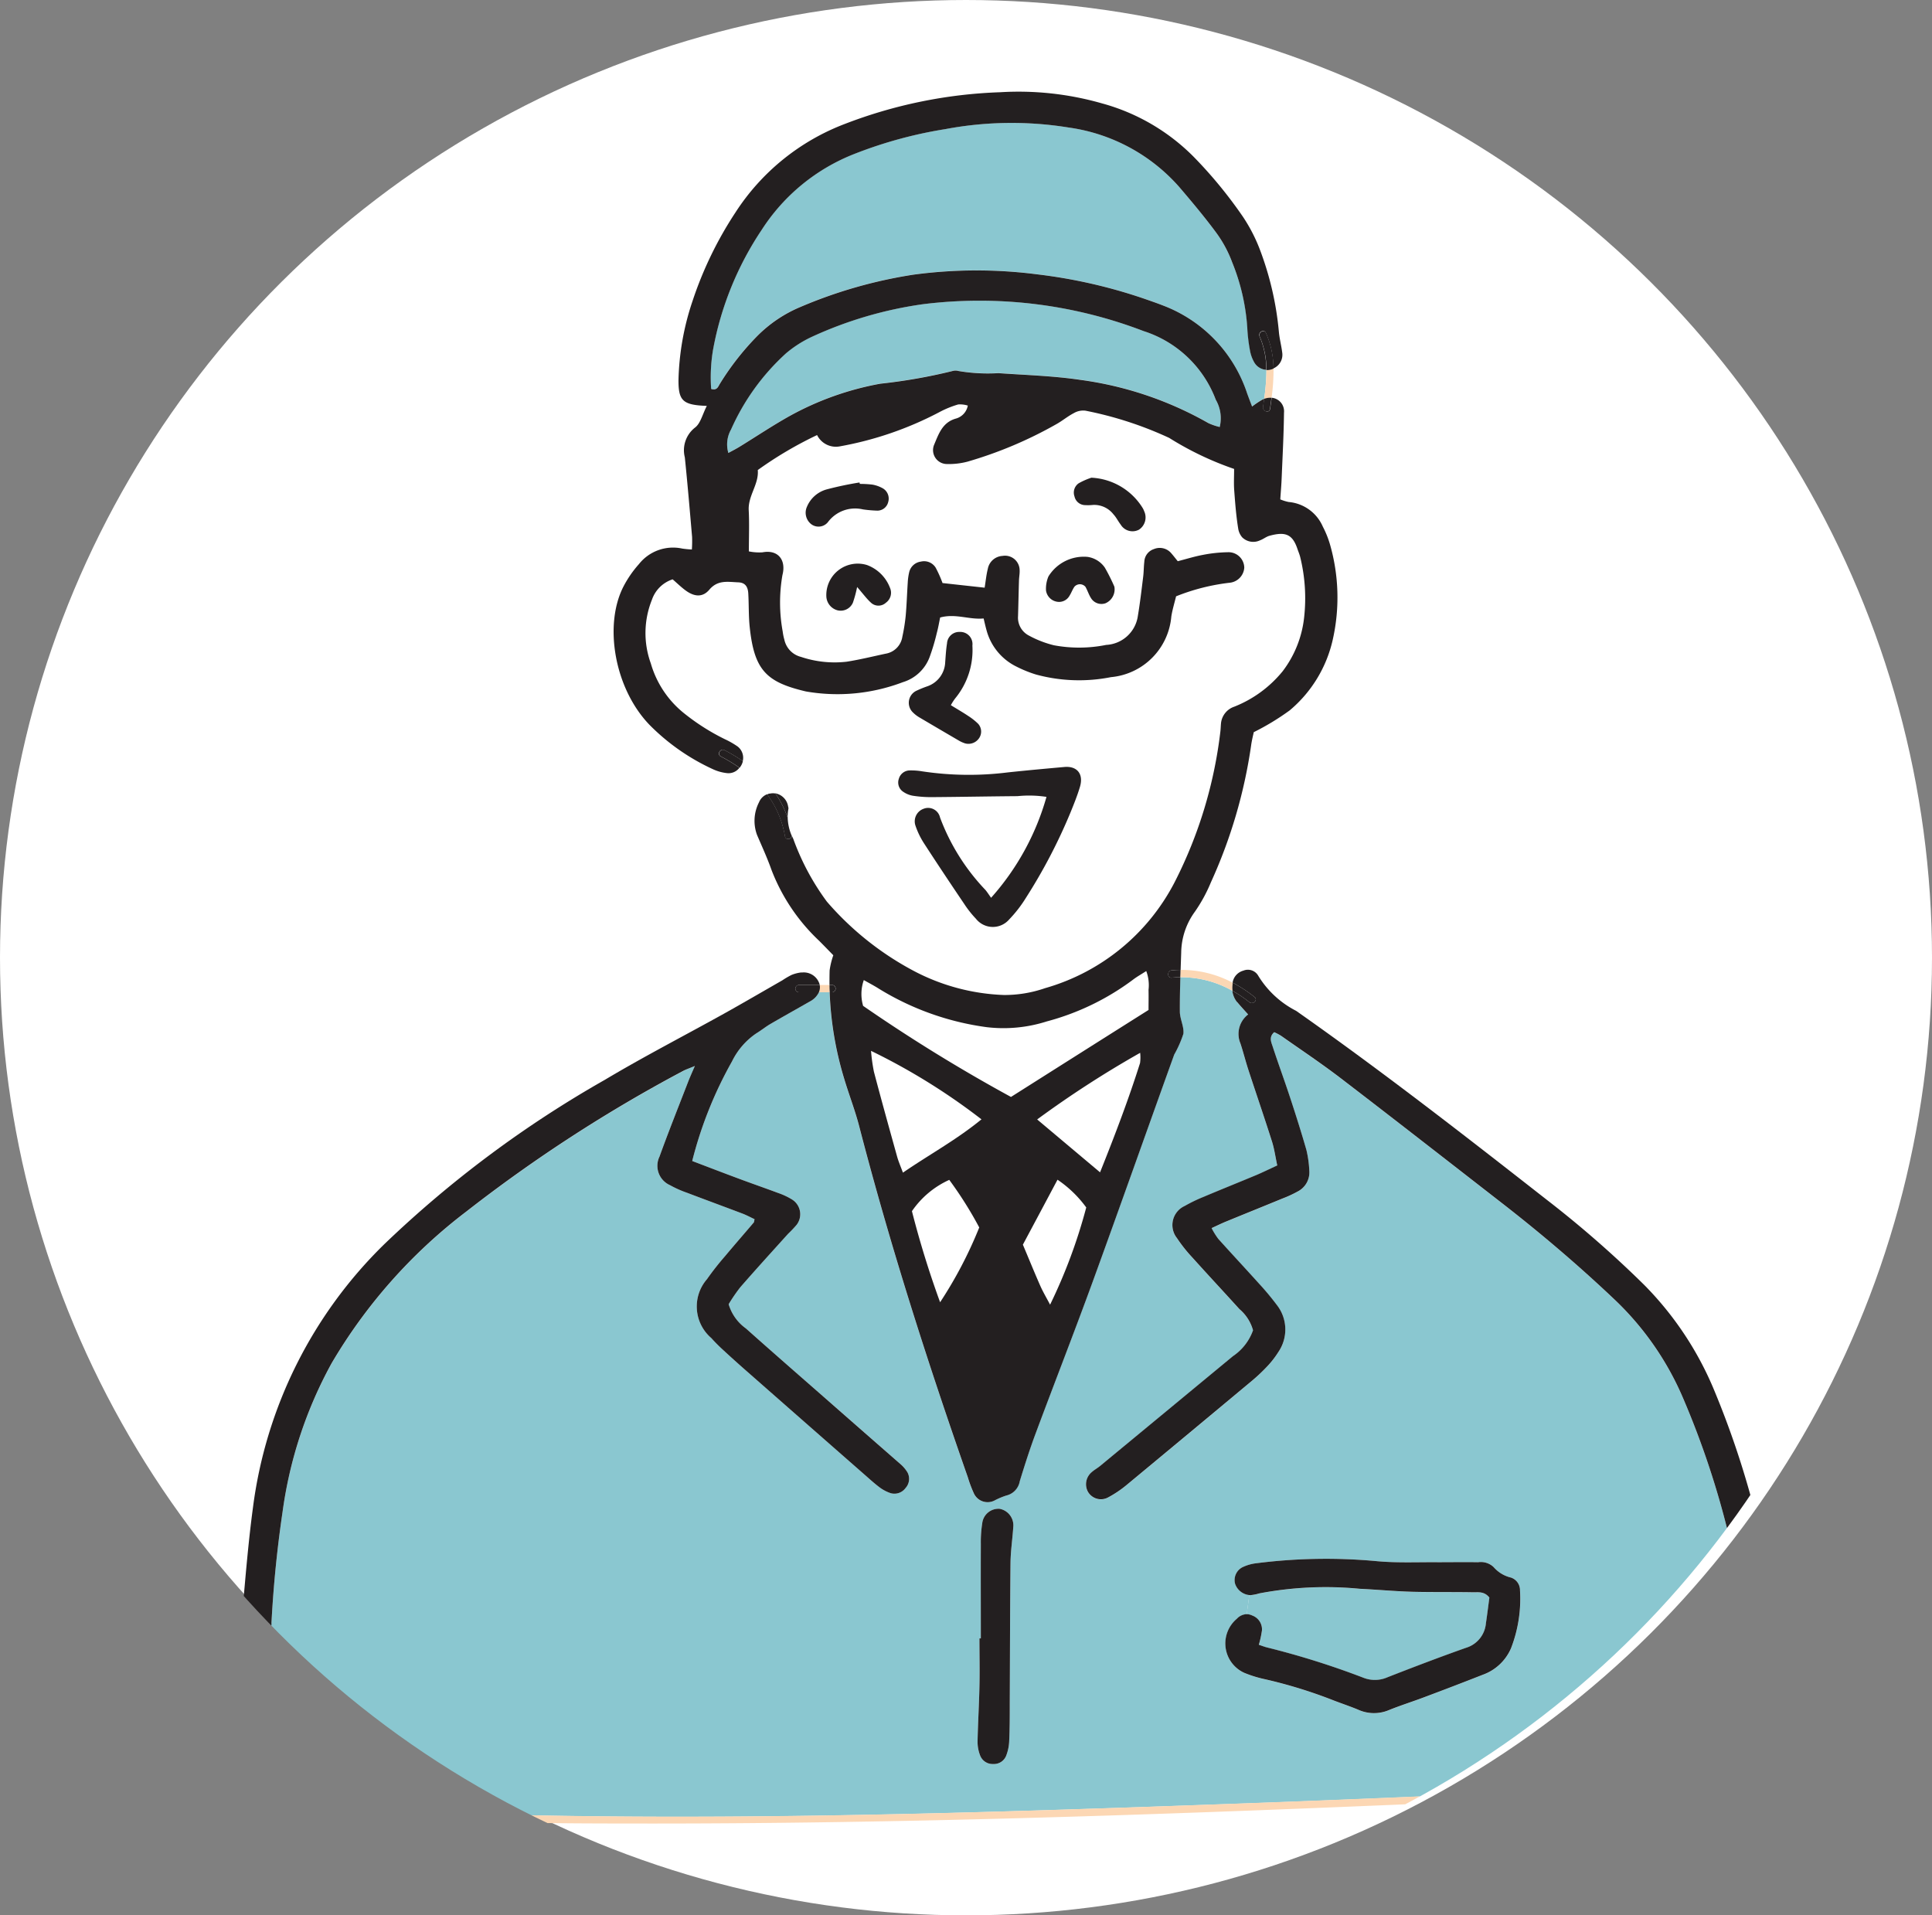 <svg xmlns="http://www.w3.org/2000/svg" xmlns:xlink="http://www.w3.org/1999/xlink" width="116" height="115" viewBox="0 0 116 115">
  <rect x="0" y="0" width="116" height="115" fill="#808080" stroke="none"/>
  <defs>
    <clipPath id="clip-path">
      <circle id="楕円形_5063" data-name="楕円形 5063" cx="57.5" cy="57.5" r="57.5" transform="translate(634.846 4254)" fill="#fff" stroke="#707070" stroke-width="1"/>
    </clipPath>
  </defs>
  <g id="グループ_130072" data-name="グループ 130072" transform="translate(-654 -4254)">
    <ellipse id="楕円形_5064" data-name="楕円形 5064" cx="58" cy="57.5" rx="58" ry="57.5" transform="translate(654 4254)" fill="#fff"/>
    <g id="マスクグループ_525" data-name="マスクグループ 525" transform="translate(19.154)" clip-path="url(#clip-path)">
      <g id="グループ_129481" data-name="グループ 129481" transform="translate(646.984 4141.27)">
        <path id="path82" d="M262.959-234.974a23.06,23.06,0,0,1,1.8,2.857,25.258,25.258,0,0,1-2.353,4.491,57.056,57.056,0,0,1-1.691-5.469,5.415,5.415,0,0,1,2.241-1.879" transform="translate(-218.105 418.545)" fill="#fff"/>
        <path id="path84" d="M252.43-277.984c-1.507,1.239-3.125,2.112-4.715,3.2-.14-.379-.27-.673-.353-.978-.471-1.693-.943-3.386-1.39-5.085a10.458,10.458,0,0,1-.173-1.252,37.875,37.875,0,0,1,6.631,4.112" transform="translate(-205.639 457.915)" fill="#fff"/>
        <path id="path86" d="M303.317-235.042a6.929,6.929,0,0,1,1.726,1.667,31.921,31.921,0,0,1-2.171,5.84c-.206-.395-.419-.75-.586-1.125-.355-.8-.686-1.621-1.048-2.478.691-1.3,1.375-2.585,2.079-3.9" transform="translate(-251.961 418.601)" fill="#fff"/>
        <path id="path88" d="M312.635-281.361a2.557,2.557,0,0,1-.007.614c-.691,2.186-1.507,4.326-2.4,6.559-1.287-1.081-2.491-2.094-3.776-3.175a61.842,61.842,0,0,1,6.184-4" transform="translate(-256.316 457.302)" fill="#fff"/>
        <path id="path90" d="M253.456-308.177a15.124,15.124,0,0,0,5.18-2.507c.226-.173.478-.311.794-.518a2.406,2.406,0,0,1,.136,1.145c.013.377,0,.754,0,1.193-2.73,1.726-5.454,3.45-8.259,5.222a98.692,98.692,0,0,1-8.879-5.469,2.535,2.535,0,0,1,.042-1.548c.336.191.625.34.9.515a16.556,16.556,0,0,0,6.474,2.312,8.549,8.549,0,0,0,3.61-.344" transform="translate(-202.742 482.234)" fill="#fff"/>
        <path id="path92" d="M213.53-517.248c-.825.219-1.053.919-1.325,1.566a.835.835,0,0,0,.754,1.169,4.4,4.4,0,0,0,1.243-.142,24.735,24.735,0,0,0,5.324-2.244c.368-.2.7-.482,1.066-.673a1.107,1.107,0,0,1,.7-.143,22.067,22.067,0,0,1,5.02,1.632,18.79,18.79,0,0,0,3.9,1.864c0,.461-.026.882.007,1.3.057.757.114,1.513.235,2.259a1.057,1.057,0,0,0,.243.548l-.871.9a8.409,8.409,0,0,0-1.5.162c-.493.092-.974.243-1.493.377-.14-.173-.263-.335-.4-.489a.907.907,0,0,0-1.039-.237.837.837,0,0,0-.57.763c-.035.292-.031.588-.066.88-.1.792-.191,1.586-.322,2.372a2.024,2.024,0,0,1-1.9,1.735,8.228,8.228,0,0,1-3.14.022,6.27,6.27,0,0,1-1.511-.588,1.207,1.207,0,0,1-.643-1.154c.022-.715.035-1.43.057-2.145.007-.211.05-.421.039-.63a.876.876,0,0,0-1.026-.849.949.949,0,0,0-.884.774c-.088.357-.125.728-.191,1.134-.879-.1-1.7-.186-2.528-.278a7.036,7.036,0,0,0-.417-.932.819.819,0,0,0-.886-.355.832.832,0,0,0-.7.64,3.485,3.485,0,0,0-.086.623c-.044.671-.064,1.344-.125,2.015a11.3,11.3,0,0,1-.2,1.239,1.213,1.213,0,0,1-1,1.011c-.781.167-1.557.359-2.344.482a6.323,6.323,0,0,1-2.739-.289,1.358,1.358,0,0,1-1-1.033,3.189,3.189,0,0,1-.1-.493,9.622,9.622,0,0,1-.015-3.39c.23-.9-.268-1.54-1.2-1.362a3.117,3.117,0,0,1-.816-.057c0-.886.033-1.682-.009-2.474-.044-.877.618-1.557.544-2.41a22.905,22.905,0,0,1,3.561-2.1,1.259,1.259,0,0,0,1.382.675,20.6,20.6,0,0,0,5.936-2.039,5.943,5.943,0,0,1,1.154-.474,1.56,1.56,0,0,1,.579.068,1,1,0,0,1-.693.774" transform="translate(-168.264 655.109)" fill="#fff"/>
        <path id="path94" d="M202.749-469.41a10.345,10.345,0,0,1,.239,3.633,6.471,6.471,0,0,1-1.294,3.241,7.119,7.119,0,0,1-2.9,2.123,1.177,1.177,0,0,0-.8,1.024c-.015.169-.018.338-.039.5a26.705,26.705,0,0,1-2.735,9,12.655,12.655,0,0,1-7.787,6.377,7.426,7.426,0,0,1-2.478.41,12.547,12.547,0,0,1-5.318-1.4,18.042,18.042,0,0,1-5.307-4.21,14.749,14.749,0,0,1-2.013-3.761c-.026-.057-.053-.114-.077-.171a.211.211,0,0,0,0-.1,6.179,6.179,0,0,0-.257-1,2.516,2.516,0,0,1,.044-.553.426.426,0,0,0-.02-.125.946.946,0,0,0-.768-.792,7.58,7.58,0,0,0-1.952-1.934.856.856,0,0,0-.309-.877,4.96,4.96,0,0,0-.763-.437,13.136,13.136,0,0,1-2.542-1.631A5.931,5.931,0,0,1,163.768-463a5.35,5.35,0,0,1,.066-3.825,1.954,1.954,0,0,1,1.243-1.226c.232.2.474.434.737.636.537.41,1.05.474,1.465-.013.513-.607,1.123-.465,1.732-.443.4.013.581.23.607.66.039.673.015,1.351.086,2.018.274,2.61,1.011,3.316,3.371,3.873a11.06,11.06,0,0,0,5.827-.557,2.476,2.476,0,0,0,1.605-1.509,12.491,12.491,0,0,0,.432-1.448c.083-.313.136-.634.2-.925.928-.257,1.743.143,2.61.057.059.244.112.487.18.726a3.412,3.412,0,0,0,1.8,2.169,7.352,7.352,0,0,0,1.164.471,9.85,9.85,0,0,0,4.5.158,4,4,0,0,0,3.625-3.636c.064-.408.189-.807.287-1.217a12.442,12.442,0,0,1,3.206-.814.976.976,0,0,0,.888-.908.945.945,0,0,0-1-.925l.871-.9a.947.947,0,0,0,1.075.178c.2-.07.368-.217.566-.272.936-.254,1.371-.107,1.675.787.055.16.123.316.164.478" transform="translate(-136.832 615.574)" fill="#fff"/>
        <path id="path96" d="M222.588-550.124a2.22,2.22,0,0,1,.239,1.645,3.723,3.723,0,0,1-.682-.241,21.226,21.226,0,0,0-7.713-2.6c-1.616-.235-3.261-.281-4.895-.4a10.6,10.6,0,0,1-2.386-.127.655.655,0,0,0-.373,0,32.508,32.508,0,0,1-4.329.761,17.816,17.816,0,0,0-5.432,1.932c-1.026.575-2.007,1.233-3.009,1.846-.2.125-.417.233-.684.38a1.822,1.822,0,0,1,.164-1.414,13.653,13.653,0,0,1,3.3-4.57,6.9,6.9,0,0,1,1.588-1.006A23.853,23.853,0,0,1,205-555.852a27.51,27.51,0,0,1,13.25,1.612,6.856,6.856,0,0,1,4.335,4.116" transform="translate(-161.731 686.846)" fill="#8ac7d0"/>
        <path id="path98" d="M187.283-604.854a9.907,9.907,0,0,1,.114-2.355,19.089,19.089,0,0,1,2.923-7.2,11.673,11.673,0,0,1,5.574-4.559,26.134,26.134,0,0,1,5.46-1.487,21.437,21.437,0,0,1,7.408-.092,10.823,10.823,0,0,1,6.634,3.579c.763.895,1.526,1.8,2.221,2.746a7.278,7.278,0,0,1,.95,1.77,12.606,12.606,0,0,1,.919,3.914,10.042,10.042,0,0,0,.162,1.377,2.157,2.157,0,0,0,.248.7.9.9,0,0,0,.73.467,12.437,12.437,0,0,1-.136,1.732c-.044.018-.086.035-.129.057a5.3,5.3,0,0,0-.6.405c-.118-.309-.208-.544-.294-.778a8.488,8.488,0,0,0-5.068-5.294c-.314-.123-.629-.233-.947-.344a31.1,31.1,0,0,0-6.618-1.524,28.386,28.386,0,0,0-7.419.024,28.188,28.188,0,0,0-6.765,1.934,8,8,0,0,0-2.6,1.748,16.191,16.191,0,0,0-2.25,2.877c-.1.16-.167.4-.518.3" transform="translate(-156.726 740.934)" fill="#8ac7d0"/>
        <path id="path100" d="M383.219-85.687a2.573,2.573,0,0,0,.491-.1,21.282,21.282,0,0,1,6.026-.279c1.05.05,2.1.149,3.145.18,1.219.035,2.441.009,3.66.031.318.007.678-.07.987.318-.064.476-.129,1.013-.208,1.548a1.685,1.685,0,0,1-1.2,1.469c-1.583.559-3.151,1.158-4.715,1.77a1.874,1.874,0,0,1-1.456.02,49.022,49.022,0,0,0-5.763-1.811c-.16-.039-.314-.1-.5-.162a6.115,6.115,0,0,0,.189-.871.886.886,0,0,0-.583-.886.791.791,0,0,0-.336-.081l.154-1.151a.588.588,0,0,0,.107,0" transform="translate(-320.24 294.193)" fill="#8ac7d0"/>
        <path id="path102" d="M49.044-303.621c-.193.45-.309.706-.41.967-.577,1.491-1.171,2.974-1.713,4.476a1.27,1.27,0,0,0,.632,1.715,6.457,6.457,0,0,0,1.035.461c1.1.419,2.2.822,3.3,1.239.259.1.5.232.741.342-.029.118-.026.169-.05.2-.572.673-1.153,1.338-1.719,2.015a17.082,17.082,0,0,0-1.09,1.388,2.5,2.5,0,0,0,.261,3.535,9.99,9.99,0,0,0,.713.717q.694.641,1.408,1.267,3.556,3.125,7.118,6.248c.285.25.564.509.868.733a2.377,2.377,0,0,0,.664.348.827.827,0,0,0,.895-.313.817.817,0,0,0,.11-.941,2.094,2.094,0,0,0-.4-.476q-2.513-2.21-5.035-4.41c-1.425-1.248-2.851-2.493-4.265-3.754a2.733,2.733,0,0,1-1.033-1.452,10.108,10.108,0,0,1,.7-1.02c.939-1.079,1.9-2.136,2.862-3.2a7.17,7.17,0,0,0,.518-.546,1.043,1.043,0,0,0-.3-1.537,4.11,4.11,0,0,0-.8-.373c-.787-.294-1.581-.568-2.368-.862-.9-.336-1.8-.68-2.8-1.061a24.225,24.225,0,0,1,2.386-5.974,4.333,4.333,0,0,1,1.461-1.689c.287-.173.548-.388.836-.557.8-.465,1.605-.914,2.408-1.373a1.206,1.206,0,0,0,.515-.537h.64a20.391,20.391,0,0,0,.862,5.158c.287.967.658,1.91.91,2.884,1.849,7.129,4.094,14.134,6.524,21.081a7.556,7.556,0,0,0,.353.943.907.907,0,0,0,1.265.441,4.46,4.46,0,0,1,.689-.289,1.067,1.067,0,0,0,.811-.86c.3-.963.6-1.925.954-2.871,1.129-3.033,2.309-6.048,3.419-9.09,1.653-4.544,3.261-9.1,4.9-13.653a6.724,6.724,0,0,0,.55-1.246c.055-.43-.206-.895-.211-1.344,0-.686.011-1.371.031-2.057a6.211,6.211,0,0,1,3.127.811,1.319,1.319,0,0,0,.289.688c.2.248.423.478.658.744a1.471,1.471,0,0,0-.461,1.746c.171.517.3,1.048.471,1.568.471,1.439.963,2.869,1.421,4.312.138.432.2.888.316,1.439-.52.239-.893.423-1.276.585-1.046.436-2.1.86-3.145,1.3a9.312,9.312,0,0,0-1.134.548,1.258,1.258,0,0,0-.465,1.93,9,9,0,0,0,.941,1.184c.928,1.033,1.877,2.048,2.809,3.079a2.552,2.552,0,0,1,.816,1.272,3.134,3.134,0,0,1-1.206,1.553q-3.98,3.309-7.978,6.594c-.162.134-.353.235-.507.375a.947.947,0,0,0-.237,1.143.9.9,0,0,0,1.2.384,6.613,6.613,0,0,0,1.149-.77q3.747-3.095,7.476-6.215a10.4,10.4,0,0,0,.921-.862,5.474,5.474,0,0,0,.7-.893,2.39,2.39,0,0,0-.09-2.833,16.406,16.406,0,0,0-1.05-1.261c-.816-.908-1.649-1.8-2.465-2.706a4.542,4.542,0,0,1-.4-.645c.336-.151.6-.283.868-.393,1.127-.462,2.257-.916,3.384-1.382a7.052,7.052,0,0,0,.914-.421,1.286,1.286,0,0,0,.7-1.252,6.506,6.506,0,0,0-.173-1.243c-.3-1.05-.632-2.092-.974-3.132s-.719-2.064-1.059-3.1c-.086-.257-.224-.553.1-.84a3.562,3.562,0,0,1,.414.219c1.2.849,2.43,1.667,3.6,2.561,3.241,2.48,6.458,4.991,9.682,7.5,2.36,1.836,4.636,3.769,6.8,5.831a17.756,17.756,0,0,1,4.061,5.881,52.057,52.057,0,0,1,4.09,17.094c.11,1.511.184,3.024.292,4.535a5.564,5.564,0,0,0,.14.932.227.227,0,0,0-.145.136c-.279.693-1.814.252-2.419.294l-.86.057q-1.141.069-2.281.134-3.362.188-6.719.346-9.789.474-19.579.82c-14.581.522-29.2,1-43.791.625-3.349-.085-6.713-.2-10.044-.592-.555-.066-3.447-.241-4.1-.939l.013,0a.944.944,0,0,0,.765-.884,9.666,9.666,0,0,0-.039-1.007c-.061-1.175-.162-2.351-.18-3.528a71.17,71.17,0,0,1,.759-11.2,25.692,25.692,0,0,1,2.945-8.932,31.47,31.47,0,0,1,8.077-9.1,89.037,89.037,0,0,1,13.009-8.441C48.485-303.4,48.669-303.463,49.044-303.621Zm18.315,26.592a.979.979,0,0,0-1.059.857,7.256,7.256,0,0,0-.086,1.255c-.009,1.888,0,3.776,0,5.667h-.083c0,.965.018,1.93,0,2.895-.022,1.09-.09,2.18-.112,3.27a2.264,2.264,0,0,0,.149.853.8.8,0,0,0,.787.524.79.79,0,0,0,.789-.52,2.673,2.673,0,0,0,.173-.851c.033-.754.031-1.509.035-2.265.013-2.811.015-5.625.044-8.436.009-.711.118-1.419.164-2.13A1.012,1.012,0,0,0,67.359-277.029Zm14.82,6.329a.838.838,0,0,0-.59.276,1.936,1.936,0,0,0,.454,3.25,7.224,7.224,0,0,0,1.2.373,28.8,28.8,0,0,1,4.208,1.3c.471.18.95.34,1.414.533a2.3,2.3,0,0,0,1.833.037c.7-.285,1.421-.511,2.129-.779q1.766-.665,3.528-1.353a2.913,2.913,0,0,0,1.7-1.6,8.214,8.214,0,0,0,.535-3.463.794.794,0,0,0-.544-.778,1.972,1.972,0,0,1-1.037-.627,1.115,1.115,0,0,0-.932-.294c-.8-.009-1.6.009-2.4,0-1.219-.011-2.445.048-3.656-.061a33.033,33.033,0,0,0-7.3.127,2.551,2.551,0,0,0-.719.2.866.866,0,0,0-.518,1.029,1.009,1.009,0,0,0,.851.678l-.154,1.151" transform="translate(-19.462 480.353)" fill="#8ac7d0"/>
        <path id="path104" d="M569.834-17.846c-.017-.059-.035-.118-.05-.18.153-.046.353.066.276.254a1.621,1.621,0,0,1-.086.186.728.728,0,0,1-.14-.261" transform="translate(-476.339 237.287)" fill="#231f20"/>
        <path id="path106" d="M392.927-94.743a8.214,8.214,0,0,1-.535,3.463,2.913,2.913,0,0,1-1.7,1.6q-1.76.691-3.528,1.353c-.708.268-1.43.493-2.129.778a2.3,2.3,0,0,1-1.833-.037c-.465-.193-.943-.353-1.414-.533a28.8,28.8,0,0,0-4.208-1.3,7.223,7.223,0,0,1-1.2-.373,1.936,1.936,0,0,1-.454-3.25.838.838,0,0,1,.59-.276.791.791,0,0,1,.336.081.886.886,0,0,1,.583.886,6.11,6.11,0,0,1-.189.871c.186.061.34.123.5.162a49.016,49.016,0,0,1,5.763,1.811,1.874,1.874,0,0,0,1.456-.02c1.564-.612,3.132-1.21,4.715-1.77a1.685,1.685,0,0,0,1.2-1.469c.079-.535.145-1.072.208-1.548-.309-.388-.669-.311-.987-.318-1.219-.022-2.441,0-3.66-.031-1.048-.031-2.094-.129-3.145-.18a21.281,21.281,0,0,0-6.026.279,2.574,2.574,0,0,1-.491.1.588.588,0,0,1-.107,0,1.009,1.009,0,0,1-.851-.678.866.866,0,0,1,.518-1.029,2.55,2.55,0,0,1,.719-.2,33.029,33.029,0,0,1,7.3-.127c1.211.11,2.436.05,3.656.061.8,0,1.6-.013,2.4,0a1.115,1.115,0,0,1,.932.294,1.972,1.972,0,0,0,1.037.627.794.794,0,0,1,.544.778" transform="translate(-313.802 302.965)" fill="#231f20"/>
        <path id="path108" d="M389.454-531.071a.812.812,0,0,0,.344-.055c.029-.011.057-.024.083-.035a12.2,12.2,0,0,1-.118,1.757,1.009,1.009,0,0,0-.445.066,12.438,12.438,0,0,0,.136-1.732" transform="translate(-325.554 666.018)" fill="#fcd7b4"/>
        <path id="path110" d="M389.4-520.5c-.029.221-.061.445-.092.667-.04.279-.461.16-.421-.118.022-.16.046-.32.068-.482a1.009,1.009,0,0,1,.445-.066" transform="translate(-325.195 657.112)" fill="#231f20"/>
        <path id="path112" d="M387.994-542.483a4.906,4.906,0,0,0-.4-2c-.116-.254.261-.478.377-.219a5.347,5.347,0,0,1,.452,2.131c-.026.011-.055.024-.083.035a.812.812,0,0,1-.344.055" transform="translate(-324.094 677.43)" fill="#231f20"/>
        <path id="path114" d="M333.351-309.684a1.319,1.319,0,0,1-.289-.688,7.116,7.116,0,0,1,1.02.686c.219.173.533-.134.311-.311a8.238,8.238,0,0,0-1.314-.86c0-.007,0-.011,0-.018a.891.891,0,0,1,.649-.706.714.714,0,0,1,.888.307,5.711,5.711,0,0,0,2.278,2.11c5.132,3.605,10.081,7.456,15.017,11.32a64.649,64.649,0,0,1,5.892,5.147,19.7,19.7,0,0,1,4.219,6.384,53.932,53.932,0,0,1,3.726,14.23c.327,2.59.566,5.184.693,7.792a4.658,4.658,0,0,1-.037,1,.839.839,0,0,1-.8.68.884.884,0,0,1-.759-.279,1.632,1.632,0,0,0,.086-.186c.077-.189-.123-.3-.276-.254a5.563,5.563,0,0,1-.14-.932c-.107-1.511-.182-3.024-.292-4.535a52.058,52.058,0,0,0-4.09-17.094,17.756,17.756,0,0,0-4.061-5.882c-2.169-2.062-4.445-4-6.8-5.831-3.224-2.507-6.441-5.017-9.682-7.5-1.169-.895-2.395-1.713-3.6-2.561a3.564,3.564,0,0,0-.414-.219c-.325.287-.186.583-.1.84.34,1.039.719,2.066,1.059,3.1s.673,2.081.974,3.132a6.505,6.505,0,0,1,.173,1.243,1.286,1.286,0,0,1-.7,1.252,7.056,7.056,0,0,1-.914.421c-1.127.465-2.257.919-3.384,1.382-.27.11-.533.241-.868.393a4.539,4.539,0,0,0,.4.645c.816.908,1.649,1.8,2.465,2.706a16.4,16.4,0,0,1,1.05,1.261,2.39,2.39,0,0,1,.09,2.833,5.472,5.472,0,0,1-.7.893,10.4,10.4,0,0,1-.921.862q-3.733,3.115-7.476,6.215a6.613,6.613,0,0,1-1.149.77.9.9,0,0,1-1.2-.384.947.947,0,0,1,.237-1.143c.154-.14.344-.241.507-.375q3.99-3.293,7.978-6.594a3.134,3.134,0,0,0,1.206-1.553,2.552,2.552,0,0,0-.816-1.272c-.932-1.031-1.882-2.046-2.809-3.079a9,9,0,0,1-.941-1.184,1.258,1.258,0,0,1,.465-1.93,9.312,9.312,0,0,1,1.134-.548c1.044-.441,2.1-.864,3.145-1.3.384-.162.757-.346,1.276-.585-.116-.551-.178-1.007-.316-1.439-.458-1.443-.95-2.873-1.421-4.312-.169-.52-.3-1.05-.471-1.568a1.471,1.471,0,0,1,.461-1.746c-.235-.265-.458-.5-.658-.744" transform="translate(-271.208 482.588)" fill="#231f20"/>
        <path id="path116" d="M378.979-306.1c.221.177-.092.485-.311.311a7.121,7.121,0,0,0-1.02-.686,1.576,1.576,0,0,1,.018-.485,8.24,8.24,0,0,1,1.314.86" transform="translate(-315.793 478.692)" fill="#231f20"/>
        <path id="path118" d="M361.818-310.378a6.211,6.211,0,0,0-3.127-.811c.007-.147.011-.294.015-.441a6.538,6.538,0,0,1,3.129.768,1.575,1.575,0,0,0-.018.485" transform="translate(-299.965 482.594)" fill="#fcd7b4"/>
        <path id="path120" d="M354.452-311.6c.18-.018.36-.026.537-.029,0,.147-.009.294-.015.441-.173,0-.346.009-.522.026-.281.026-.279-.412,0-.439" transform="translate(-296.247 482.591)" fill="#231f20"/>
        <path id="path122" d="M286.008-114.925a1.012,1.012,0,0,1,.8,1.118c-.046.711-.156,1.419-.164,2.13-.029,2.811-.031,5.625-.044,8.436,0,.757,0,1.511-.035,2.265a2.672,2.672,0,0,1-.173.851.79.79,0,0,1-.789.52.8.8,0,0,1-.787-.524,2.265,2.265,0,0,1-.149-.853c.022-1.09.09-2.18.112-3.27.022-.965,0-1.93,0-2.895h.083c0-1.89-.007-3.778,0-5.667a7.257,7.257,0,0,1,.086-1.255.979.979,0,0,1,1.059-.857" transform="translate(-238.11 318.249)" fill="#231f20"/>
        <path id="path124" d="M230.749-306.121a.219.219,0,0,1,0,.439h-.14c-.007-.147-.011-.294-.011-.439h.151" transform="translate(-192.939 477.99)" fill="#231f20"/>
        <path id="path126" d="M169.231-567.277c1.59-1.092,3.208-1.965,4.715-3.2a37.877,37.877,0,0,0-6.631-4.112,10.453,10.453,0,0,0,.173,1.252c.447,1.7.919,3.392,1.39,5.085C168.961-567.951,169.09-567.657,169.231-567.277Zm4.581,3.291a23.073,23.073,0,0,0-1.8-2.857,5.415,5.415,0,0,0-2.241,1.879,57.071,57.071,0,0,0,1.691,5.469A25.257,25.257,0,0,0,173.812-563.986Zm6.425-1.2a6.93,6.93,0,0,0-1.726-1.667c-.7,1.318-1.388,2.605-2.079,3.9.362.857.693,1.673,1.048,2.478.167.375.379.73.586,1.125A31.92,31.92,0,0,0,180.237-565.188Zm3.23-8.671a2.557,2.557,0,0,0,.007-.614,61.835,61.835,0,0,0-6.184,4c1.285,1.081,2.489,2.094,3.776,3.175C181.961-569.532,182.777-571.672,183.467-573.858Zm4.783-38.188a2.22,2.22,0,0,0-.239-1.645,6.857,6.857,0,0,0-4.335-4.116,27.508,27.508,0,0,0-13.25-1.612,23.853,23.853,0,0,0-6.625,1.939,6.9,6.9,0,0,0-1.588,1.007,13.651,13.651,0,0,0-3.3,4.57,1.821,1.821,0,0,0-.164,1.414c.268-.147.482-.254.684-.38,1-.614,1.982-1.272,3.009-1.846a17.815,17.815,0,0,1,5.432-1.932,32.507,32.507,0,0,0,4.329-.761.655.655,0,0,1,.373,0,10.6,10.6,0,0,0,2.386.127c1.634.116,3.278.162,4.895.4a21.224,21.224,0,0,1,7.713,2.6A3.719,3.719,0,0,0,188.25-612.046ZM156-594.931a13.133,13.133,0,0,0,2.542,1.631,4.956,4.956,0,0,1,.763.437.856.856,0,0,1,.309.877,10.151,10.151,0,0,0-1.1-.658c-.25-.129-.471.25-.221.379a9.68,9.68,0,0,1,1.121.678.82.82,0,0,1-.735.324,2.686,2.686,0,0,1-.842-.23,12.92,12.92,0,0,1-3.811-2.658c-2.118-2.186-2.768-6.006-1.572-8.324a6.528,6.528,0,0,1,.925-1.338,2.61,2.61,0,0,1,2.6-.934,5.429,5.429,0,0,0,.579.055,7.459,7.459,0,0,0,.013-.756c-.138-1.594-.272-3.186-.436-4.776a1.723,1.723,0,0,1,.614-1.789c.329-.25.441-.783.706-1.3-1.441-.055-1.713-.3-1.7-1.583a15.924,15.924,0,0,1,.838-4.7,22.494,22.494,0,0,1,2.577-5.325,13.548,13.548,0,0,1,6.555-5.315,28.554,28.554,0,0,1,9.342-1.91,18.174,18.174,0,0,1,6.121.671,12.3,12.3,0,0,1,5.493,3.2,26.87,26.87,0,0,1,2.96,3.6,9.852,9.852,0,0,1,.989,1.893,18.7,18.7,0,0,1,1.173,5.022c.037.417.149.824.2,1.241a.887.887,0,0,1-.529.954,5.348,5.348,0,0,0-.452-2.131c-.116-.259-.493-.035-.377.219a4.906,4.906,0,0,1,.4,2,.9.9,0,0,1-.73-.467,2.156,2.156,0,0,1-.248-.7,10.036,10.036,0,0,1-.162-1.377A12.606,12.606,0,0,0,189-621.93a7.278,7.278,0,0,0-.95-1.77c-.7-.95-1.458-1.851-2.221-2.746a10.823,10.823,0,0,0-6.634-3.579,21.436,21.436,0,0,0-7.408.092,26.141,26.141,0,0,0-5.46,1.487,11.674,11.674,0,0,0-5.574,4.559,19.088,19.088,0,0,0-2.923,7.2,9.909,9.909,0,0,0-.114,2.355c.351.107.417-.136.518-.3a16.192,16.192,0,0,1,2.25-2.877,8,8,0,0,1,2.6-1.748,28.191,28.191,0,0,1,6.765-1.934,28.386,28.386,0,0,1,7.419-.024,31.1,31.1,0,0,1,6.618,1.524c.318.112.634.221.947.344a8.488,8.488,0,0,1,5.068,5.294c.086.235.175.469.294.778a5.313,5.313,0,0,1,.6-.405c.044-.022.086-.04.129-.057-.022.162-.046.322-.068.482-.039.279.382.4.421.118.031-.221.064-.445.092-.666a.817.817,0,0,1,.741.9c-.015,1.3-.086,2.607-.14,3.912-.015.414-.053.829-.083,1.291a2.673,2.673,0,0,0,.5.156,2.467,2.467,0,0,1,2.053,1.478,5.8,5.8,0,0,1,.425,1.048,11.517,11.517,0,0,1,.171,5.746,7.75,7.75,0,0,1-2.585,4.241,14.9,14.9,0,0,1-2.156,1.307c-.033.162-.118.487-.162.816a30.145,30.145,0,0,1-2.412,8.2,9.271,9.271,0,0,1-.965,1.769,4.25,4.25,0,0,0-.818,2.452c-.011.344-.024.691-.035,1.035-.178,0-.357.011-.537.029-.278.026-.281.465,0,.439.175-.017.349-.026.522-.026-.02.686-.035,1.371-.031,2.057,0,.45.265.914.211,1.344a6.727,6.727,0,0,1-.55,1.246c-1.638,4.55-3.246,9.11-4.9,13.653-1.11,3.042-2.289,6.057-3.419,9.09-.353.945-.658,1.908-.954,2.871a1.067,1.067,0,0,1-.811.86,4.459,4.459,0,0,0-.689.289.907.907,0,0,1-1.265-.441,7.552,7.552,0,0,1-.353-.943c-2.43-6.947-4.675-13.952-6.524-21.081-.252-.974-.623-1.917-.91-2.884a20.39,20.39,0,0,1-.862-5.158h.14a.219.219,0,0,0,0-.439h-.151c0-.292,0-.583.009-.875a4.641,4.641,0,0,1,.221-.908c-.265-.272-.553-.57-.846-.864a11.508,11.508,0,0,1-2.864-4.257c-.252-.713-.568-1.4-.868-2.1a2.433,2.433,0,0,1,.116-1.961.868.868,0,0,1,.489-.487,5.851,5.851,0,0,1,1.075,2.531c.042.241.366.184.419-.018.024.057.05.114.077.171a14.749,14.749,0,0,0,2.013,3.761,18.042,18.042,0,0,0,5.307,4.21,12.547,12.547,0,0,0,5.318,1.4,7.428,7.428,0,0,0,2.478-.41,12.655,12.655,0,0,0,7.787-6.377,26.705,26.705,0,0,0,2.735-9c.022-.167.024-.336.039-.5a1.177,1.177,0,0,1,.8-1.024,7.118,7.118,0,0,0,2.9-2.122,6.471,6.471,0,0,0,1.294-3.241,10.345,10.345,0,0,0-.239-3.634c-.042-.162-.11-.318-.164-.478-.3-.895-.739-1.042-1.675-.787-.2.055-.368.2-.566.272a.947.947,0,0,1-1.075-.178,1.057,1.057,0,0,1-.243-.548c-.121-.746-.178-1.5-.235-2.259-.033-.414-.007-.835-.007-1.3a18.793,18.793,0,0,1-3.9-1.864,22.065,22.065,0,0,0-5.02-1.632,1.107,1.107,0,0,0-.7.143c-.371.191-.7.471-1.066.673a24.732,24.732,0,0,1-5.324,2.244,4.394,4.394,0,0,1-1.243.142.835.835,0,0,1-.754-1.169c.272-.647.5-1.346,1.325-1.566a1,1,0,0,0,.693-.774,1.562,1.562,0,0,0-.579-.068,5.951,5.951,0,0,0-1.153.474,20.6,20.6,0,0,1-5.936,2.039,1.259,1.259,0,0,1-1.382-.675,22.911,22.911,0,0,0-3.561,2.1c.075.853-.588,1.533-.544,2.41.042.792.009,1.588.009,2.474a3.115,3.115,0,0,0,.816.057c.936-.178,1.434.458,1.2,1.362a9.622,9.622,0,0,0,.015,3.39,3.184,3.184,0,0,0,.1.493,1.357,1.357,0,0,0,1,1.033,6.324,6.324,0,0,0,2.739.289c.787-.123,1.564-.316,2.344-.482a1.213,1.213,0,0,0,1-1.011,11.3,11.3,0,0,0,.2-1.239c.061-.671.081-1.344.125-2.015a3.486,3.486,0,0,1,.086-.623.831.831,0,0,1,.7-.64.819.819,0,0,1,.886.355,7.033,7.033,0,0,1,.417.932c.827.092,1.649.182,2.528.278.066-.405.1-.776.191-1.133a.949.949,0,0,1,.884-.774.876.876,0,0,1,1.026.849c.011.208-.033.419-.039.63-.022.715-.035,1.43-.057,2.145a1.207,1.207,0,0,0,.643,1.153,6.268,6.268,0,0,0,1.511.588,8.228,8.228,0,0,0,3.14-.022,2.024,2.024,0,0,0,1.9-1.735c.132-.787.224-1.581.322-2.373.035-.292.031-.588.066-.88a.836.836,0,0,1,.57-.763.907.907,0,0,1,1.039.237c.134.153.257.315.4.489.52-.134,1-.285,1.493-.377a8.414,8.414,0,0,1,1.5-.162.945.945,0,0,1,1,.925.976.976,0,0,1-.888.908,12.437,12.437,0,0,0-3.206.814c-.1.41-.224.809-.287,1.217a4,4,0,0,1-3.625,3.636,9.849,9.849,0,0,1-4.5-.158,7.352,7.352,0,0,1-1.164-.471,3.412,3.412,0,0,1-1.8-2.169c-.068-.239-.121-.482-.18-.726-.866.086-1.682-.313-2.61-.057-.061.292-.114.612-.2.925a12.493,12.493,0,0,1-.432,1.448,2.477,2.477,0,0,1-1.605,1.509,11.061,11.061,0,0,1-5.827.557c-2.36-.557-3.1-1.263-3.371-3.873-.07-.667-.046-1.344-.086-2.018-.026-.43-.211-.647-.607-.66-.61-.022-1.219-.164-1.732.443-.414.487-.928.423-1.465.013-.263-.2-.5-.432-.737-.636a1.954,1.954,0,0,0-1.243,1.226,5.349,5.349,0,0,0-.066,3.825A5.931,5.931,0,0,0,156-594.931Zm27.975,16.695a2.4,2.4,0,0,0-.136-1.145c-.316.206-.568.344-.794.518a15.125,15.125,0,0,1-5.18,2.507,8.549,8.549,0,0,1-3.61.344,16.559,16.559,0,0,1-6.474-2.312c-.274-.175-.564-.324-.9-.515a2.535,2.535,0,0,0-.042,1.548,98.676,98.676,0,0,0,8.879,5.469c2.8-1.772,5.528-3.5,8.259-5.222,0-.439.009-.816,0-1.193" transform="translate(-127.155 750.414)" fill="#231f20"/>
        <path id="path128" d="M227.4-306.121c0,.145,0,.292.011.439h-.64a.739.739,0,0,0,.048-.439h.581" transform="translate(-189.742 477.99)" fill="#fcd7b4"/>
        <path id="path130" d="M219.682-306.121a.739.739,0,0,1-.048.439H218.44a.219.219,0,0,1,0-.439h1.241" transform="translate(-182.604 477.99)" fill="#231f20"/>
        <path id="path132" d="M215.641-366.143a.21.21,0,0,1,0,.1,2.9,2.9,0,0,1-.252-1.1,6.178,6.178,0,0,1,.257,1" transform="translate(-180.228 528.979)" fill="#fff"/>
        <path id="path134" d="M211.608-374.611a6.206,6.206,0,0,0-.743-1.469.946.946,0,0,1,.768.792.426.426,0,0,1,.02.125,2.516,2.516,0,0,0-.044.553" transform="translate(-176.451 536.443)" fill="#231f20"/>
        <path id="path136" d="M208.336-376.138a6.205,6.205,0,0,1,.743,1.469,2.9,2.9,0,0,0,.252,1.1c-.053.2-.377.259-.419.018a5.851,5.851,0,0,0-1.075-2.531.913.913,0,0,1,.419-.068c.026,0,.053,0,.079.009" transform="translate(-173.922 536.5)" fill="#231f20"/>
        <path id="path138" d="M199.868-385.915a.912.912,0,0,0-.419.068,7.173,7.173,0,0,0-1.651-1.594.972.972,0,0,0,.154-.257.827.827,0,0,0,.044-.143,7.58,7.58,0,0,1,1.952,1.934c-.026,0-.053-.007-.079-.009" transform="translate(-165.534 546.268)" fill="#fff"/>
        <path id="path140" d="M190.649-391.975a10.136,10.136,0,0,1,1.1.658.826.826,0,0,1-.044.143.972.972,0,0,1-.153.257,9.686,9.686,0,0,0-1.121-.678c-.25-.13-.029-.509.221-.379" transform="translate(-159.283 549.745)" fill="#231f20"/>
        <path id="path142" d="M49.088-310.681a.987.987,0,0,1,1.07.693.464.464,0,0,1,.011.053H48.928a.219.219,0,0,0,0,.439h1.193a1.207,1.207,0,0,1-.515.537c-.8.458-1.61.908-2.408,1.373-.287.169-.548.384-.836.557a4.333,4.333,0,0,0-1.461,1.689,24.226,24.226,0,0,0-2.386,5.974c1,.381,1.9.726,2.8,1.061.787.294,1.581.568,2.368.862a4.106,4.106,0,0,1,.8.373,1.043,1.043,0,0,1,.3,1.537,7.17,7.17,0,0,1-.518.546c-.958,1.063-1.923,2.121-2.862,3.2a10.1,10.1,0,0,0-.7,1.02,2.734,2.734,0,0,0,1.033,1.452c1.414,1.261,2.84,2.507,4.265,3.754q2.516,2.207,5.035,4.41a2.093,2.093,0,0,1,.4.476.817.817,0,0,1-.11.941.827.827,0,0,1-.895.313,2.377,2.377,0,0,1-.664-.348c-.3-.224-.583-.483-.868-.733q-3.562-3.122-7.118-6.248-.714-.625-1.408-1.267a9.983,9.983,0,0,1-.713-.717,2.5,2.5,0,0,1-.261-3.535,17.088,17.088,0,0,1,1.09-1.388c.566-.677,1.147-1.342,1.719-2.015.024-.029.022-.079.05-.2-.237-.11-.482-.244-.741-.342-1.1-.417-2.2-.82-3.3-1.239a6.452,6.452,0,0,1-1.035-.461,1.27,1.27,0,0,1-.632-1.715c.542-1.5,1.136-2.985,1.713-4.476.1-.261.217-.518.41-.967-.375.158-.559.217-.724.309a89.04,89.04,0,0,0-13.009,8.441,31.47,31.47,0,0,0-8.077,9.1,25.693,25.693,0,0,0-2.945,8.932,71.17,71.17,0,0,0-.759,11.2c.018,1.178.118,2.353.18,3.528a9.667,9.667,0,0,1,.039,1.007.944.944,0,0,1-.765.884l-.013,0a.441.441,0,0,1-.129-.248c-.037-.276-.476-.281-.439,0a.722.722,0,0,0,.033.14.885.885,0,0,1-.421-.526,5.437,5.437,0,0,1-.206-1.241,72.934,72.934,0,0,1,.11-9.213c.169-1.928.333-3.858.59-5.774a26.9,26.9,0,0,1,7.9-15.849,66.542,66.542,0,0,1,13.226-9.855c2.344-1.4,4.778-2.651,7.167-3.98,1.173-.654,2.335-1.333,3.5-2a4.825,4.825,0,0,1,.542-.318,2.193,2.193,0,0,1,.61-.154" transform="translate(-13.091 481.804)" fill="#231f20"/>
        <path id="path144" d="M19.946-15.181a.441.441,0,0,0,.129.248.806.806,0,0,1-.535-.107.722.722,0,0,1-.033-.14c-.037-.281.4-.276.439,0" transform="translate(-16.565 235.076)" fill="#231f20"/>
        <path id="path146" d="M88.564-16.153c-14.866.627-29.749,1.134-44.631,1.136-5.8,0-11.64-.009-17.43-.485a30.643,30.643,0,0,1-4.993-.689c-.561-.143-1.581-.357-1.792-1.009a.806.806,0,0,0,.535.107c.651.7,3.544.873,4.1.939,3.331.39,6.7.507,10.044.592,14.59.371,29.21-.1,43.791-.625q9.789-.352,19.579-.82,3.358-.164,6.719-.346,1.138-.066,2.281-.134l.86-.057c.605-.042,2.14.4,2.419-.294a.227.227,0,0,1,.145-.136c.015.061.033.121.05.18a.728.728,0,0,0,.14.261c-.561,1.07-1.612.349-2.7.423-.465.033-.928.061-1.393.09q-2.151.128-4.3.239-6.707.352-13.421.627" transform="translate(-16.743 237.234)" fill="#fcd7b4"/>
        <path id="path148" d="M261.281-377.866a15.344,15.344,0,0,0,3.329-6.062,6.857,6.857,0,0,0-1.738-.044c-1.723.013-3.445.047-5.167.059a7.124,7.124,0,0,1-1.13-.086,1.444,1.444,0,0,1-.566-.235.666.666,0,0,1-.265-.775.688.688,0,0,1,.649-.508,4.053,4.053,0,0,1,.752.055,18.8,18.8,0,0,0,5.152.063c1.127-.12,2.256-.223,3.385-.324.771-.069,1.167.424.937,1.195-.156.522-.361,1.03-.567,1.535a32.671,32.671,0,0,1-2.68,5.132,7.649,7.649,0,0,1-1,1.29,1.294,1.294,0,0,1-2-.043,6.214,6.214,0,0,1-.7-.886c-.823-1.218-1.639-2.441-2.438-3.675a4.751,4.751,0,0,1-.488-1.02.8.8,0,0,1,.488-1.02.733.733,0,0,1,.985.524,12.728,12.728,0,0,0,2.722,4.347c.109.128.2.274.346.478" transform="translate(-213.916 544.504)" fill="#231f20" fill-rule="evenodd"/>
        <path id="path150" d="M262.144-430.606c.408.251.735.44,1.047.649a3.694,3.694,0,0,1,.589.467.7.7,0,0,1,.082.821.77.77,0,0,1-.862.356,1.881,1.881,0,0,1-.347-.151q-1.2-.7-2.394-1.405a1.926,1.926,0,0,1-.4-.308.8.8,0,0,1,.185-1.283,6.442,6.442,0,0,1,.7-.287,1.591,1.591,0,0,0,1.057-1.439c.029-.377.049-.757.109-1.13a.732.732,0,0,1,.761-.69.731.731,0,0,1,.763.819,4.556,4.556,0,0,1-1.027,3.164,3,3,0,0,0-.267.418" transform="translate(-217.188 585.678)" fill="#231f20" fill-rule="evenodd"/>
        <path id="path152" d="M313.763-460.718a.909.909,0,0,1-.533.987.734.734,0,0,1-.873-.311c-.134-.21-.207-.458-.332-.676a.438.438,0,0,0-.658-.01c-.12.169-.189.374-.3.548a.717.717,0,0,1-.747.358.8.8,0,0,1-.663-.672,1.9,1.9,0,0,1,.146-.847,2.494,2.494,0,0,1,2.34-1.175,1.525,1.525,0,0,1,1.046.646,11.215,11.215,0,0,1,.576,1.151" transform="translate(-258.991 608.681)" fill="#231f20" fill-rule="evenodd"/>
        <path id="path154" d="M231.315-458.619a7.144,7.144,0,0,1-.253.94.8.8,0,0,1-.932.458.905.905,0,0,1-.663-.818,1.887,1.887,0,0,1,2.437-1.9,2.344,2.344,0,0,1,1.384,1.37.735.735,0,0,1-.245.894.659.659,0,0,1-.912-.016c-.242-.221-.437-.492-.817-.928" transform="translate(-191.99 606.593)" fill="#231f20" fill-rule="evenodd"/>
        <path id="path156" d="M225.2-489.471a6.511,6.511,0,0,1,.754.042,1.942,1.942,0,0,1,.586.2.714.714,0,0,1,.368.85.67.67,0,0,1-.643.514,7.673,7.673,0,0,1-.872-.075,2.038,2.038,0,0,0-2.114.778.726.726,0,0,1-1.02.086.873.873,0,0,1-.228-1.025,1.8,1.8,0,0,1,1.2-1.044,19.955,19.955,0,0,1,1.956-.411l.018.085" transform="translate(-185.718 631.255)" fill="#231f20" fill-rule="evenodd"/>
        <path id="path158" d="M320.925-491.309a3.837,3.837,0,0,1,3.052,1.787,1.164,1.164,0,0,1,.111.224.882.882,0,0,1-.312,1.109.828.828,0,0,1-1.1-.307c-.154-.2-.264-.434-.434-.614a1.462,1.462,0,0,0-1.208-.565,3.25,3.25,0,0,1-.5.012.662.662,0,0,1-.63-.522.678.678,0,0,1,.251-.788,4.127,4.127,0,0,1,.77-.338" transform="translate(-267.528 632.721)" fill="#231f20" fill-rule="evenodd"/>
      </g>
    </g>
  </g>
</svg>

